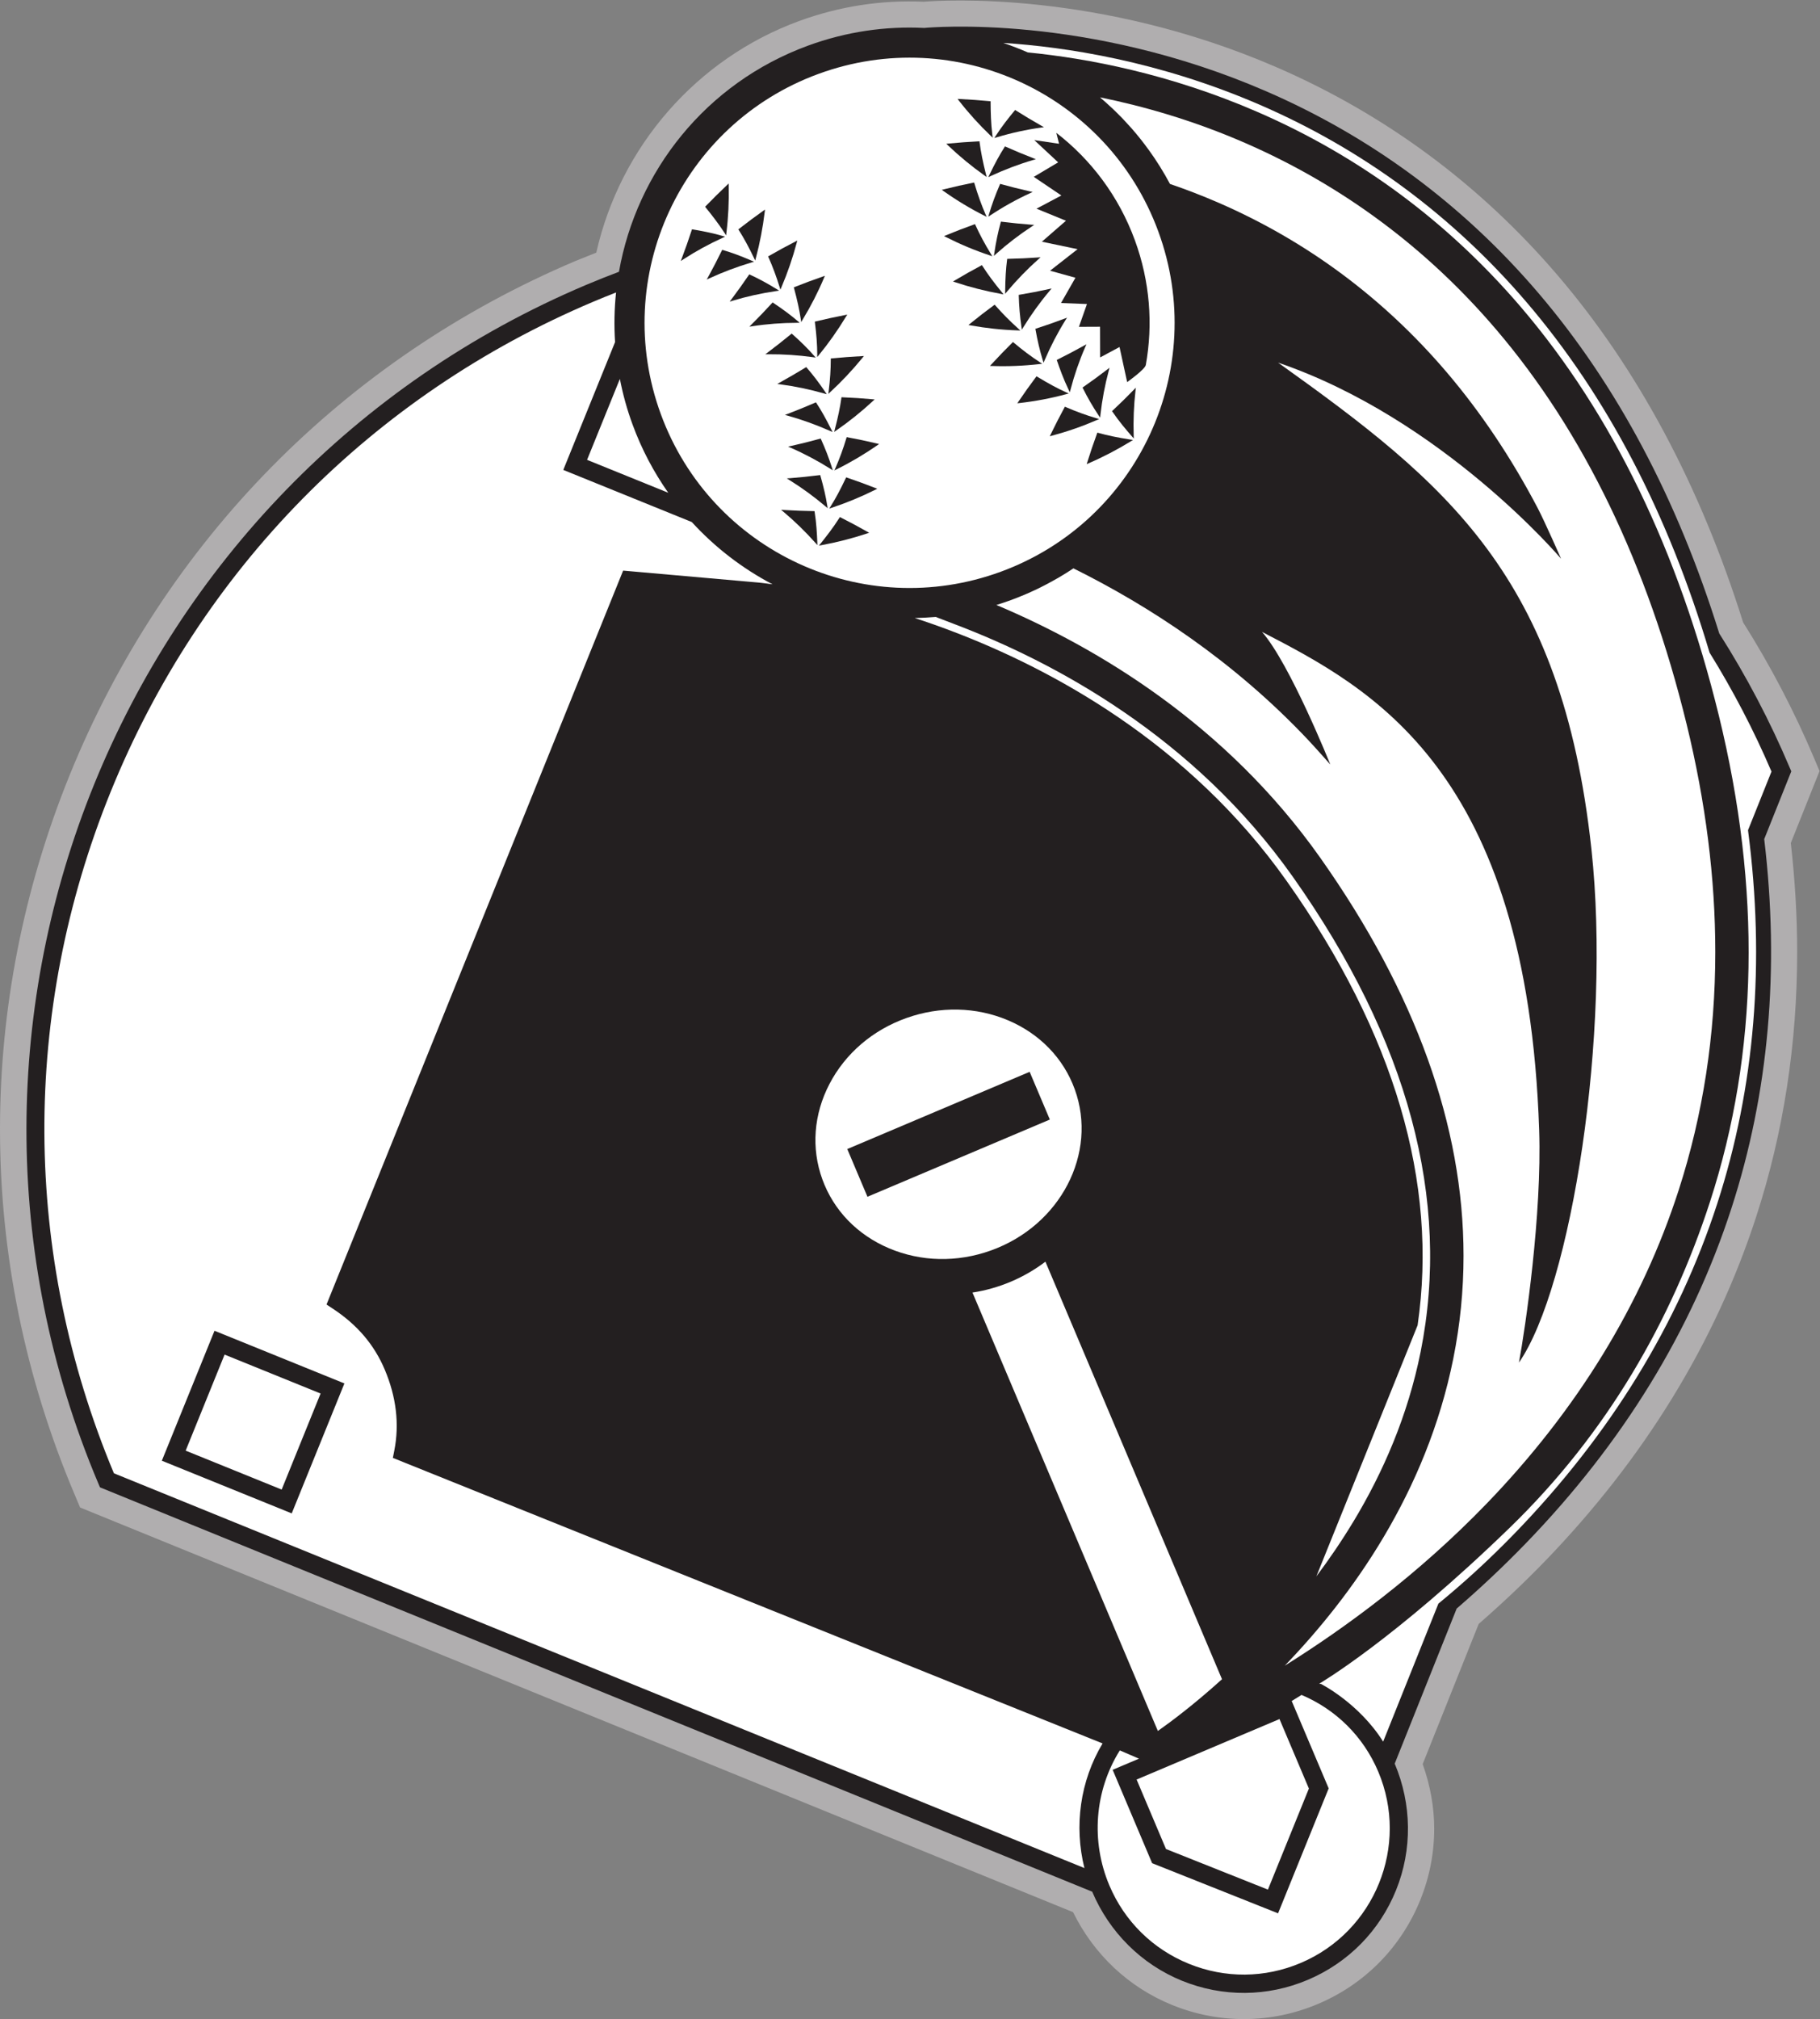 <?xml version="1.0" encoding="UTF-8" standalone="no"?>
<svg
   xmlns:dc="http://purl.org/dc/elements/1.1/"
   xmlns:cc="http://creativecommons.org/ns#"
   xmlns:rdf="http://www.w3.org/1999/02/22-rdf-syntax-ns#"
   xmlns:svg="http://www.w3.org/2000/svg"
   xmlns="http://www.w3.org/2000/svg"
   viewBox="0 0 490.613 544.013"
   height="544.013"
   width="490.613"
   xml:space="preserve"
   id="svg2"
   version="1.1"><rect x="0" y="0" width="490.613" height="544.013" fill="#808080" stroke="none"/><defs
     id="defs6" /><g
     transform="matrix(1.333,0,0,-1.333,0,544.013)"
     id="g10"><g
       transform="scale(0.1)"
       id="g12"><path
         id="path14"
         style="fill:#b0aeaf;fill-opacity:1;fill-rule:nonzero;stroke:none"
         d="m 3679.58,2522.62 -11.4,26.99 c -40.03,94.65 -88.24,186.59 -143.13,273.48 -86.57,275.47 -212.41,511.24 -374.28,700.58 -157.62,184.38 -349.32,326.3 -569.82,421.74 -359.19,155.51 -676.2,135.18 -713.01,132.2 -86.01,3.82 -170.89,-9.3 -252.31,-39.15 -206.99,-75.91 -361.52,-253.71 -409.78,-468.03 -19.76,-7.9 -41.39,-16.54 -41.39,-16.54 C 695.723,3355.59 332.102,2986.16 140.609,2513.79 46.855,2282.46 0,2040.23 0,1798.45 0,1548.11 50.227,1298.23 150.523,1061.25 l 11.442,-27.2 c 0,0 1971.175,-802.929 2008.025,-817.929 42.14,-85.574 112.4,-151.949 200.6,-187.742 95.39,-38.633 200.02,-37.793 294.72,2.234 94.74,40.039 168.17,114.649 206.81,209.934 18.82,46.445 28.22,95.254 28.22,144.168 0,44.062 -8.08,88.066 -23.31,130.664 12.7,31.816 105.33,263.508 113.27,283.32 46.45,40.547 91.28,82.735 133.1,125.891 201.52,208.12 345.63,442.91 428.32,697.97 55.04,169.63 82.64,348.73 82.64,534.71 0,72.26 -4.52,145.64 -12.88,219.88 7.83,19.62 58.1,145.47 58.1,145.47 v 0" /><path
         id="path16"
         style="fill:#231f20;fill-opacity:1;fill-rule:nonzero;stroke:none"
         d="m 3622.45,2522.02 -3,7.04 c -40.31,95.25 -88.1,185.93 -142.65,271.65 -84.42,271.32 -207.14,502.55 -366.2,688.62 -152.34,178.22 -337.61,315.32 -550.64,407.54 -362.17,156.82 -677.17,129.02 -690.39,127.81 l -0.47,-0.05 c -77.77,3.92 -157.56,-7.33 -235.25,-35.83 -206.95,-75.91 -346.39,-254.5 -382.13,-457.01 -22.33,-8.45 -44.51,-17.24 -66.61,-26.58 C 244.457,3107.21 -197.781,2020.06 199.195,1081.8 l 2.989,-7.01 2006.536,-817.321 c -0.09,0.234 -0.18,0.508 0,0 34.62,-81.746 99.55,-146.739 181.76,-180.086 82.23,-33.312 172.53,-32.668 254.23,1.914 81.71,34.621 145.11,98.933 178.4,181.113 33.32,82.266 31.91,174.149 -2.65,255.906 l 125.28,313.399 c 46.67,40.234 93.57,84.094 139.67,131.691 195.83,202.224 335.84,430.154 416,677.464 75.64,233.2 97.73,483.26 66.29,746.22 l 54.75,136.93 v 0" /><path
         id="path18"
         style="fill:#ffffff;fill-opacity:1;fill-rule:nonzero;stroke:none"
         d="M 2229.7,557.148 794.477,1134.3 l 2.945,15 c 10.508,53.34 3.969,108.32 -19.34,163.41 -21.344,50.49 -55.723,90.81 -105.109,123.27 l -12.66,8.32 599.827,1483.46 273.04,-24.09 c 0.43,-0.04 10.74,-1.03 29.01,-3.55 -60.82,31.9 -116.18,74.37 -163.22,125.8 l -259.87,105.35 104.73,258.41 c -2.19,33.69 -1.49,67.23 1.96,100.3 -15.5,-6.07 -30.92,-12.33 -46.29,-18.82 C 752.527,3282.05 405.906,2930.02 223.492,2479.96 42.793,2034.17 45.32,1545.57 230.352,1103.19 L 2192.98,305.215 c -21.21,84.883 -8.83,175.926 36.72,251.933 v 0" /><path
         id="path20"
         style="fill:#ffffff;fill-opacity:1;fill-rule:nonzero;stroke:none"
         d="m 3582.41,2521.55 c -35.92,83.94 -77.92,164.14 -125.24,240.48 -83.39,280.33 -207.4,517.97 -369.56,707.63 -149.35,174.72 -330.88,309.12 -539.65,399.5 -204.66,88.58 -393.43,117.13 -519.18,125.2 16.82,-5.65 33.35,-12.05 49.66,-19.2 121.69,-12 286.49,-43.21 463.5,-119.87 206.61,-89.46 386.37,-222.5 534.19,-395.44 184.04,-215.31 318.64,-493.12 400,-825.73 85.69,-350.41 79.7,-680.54 -17.79,-981.29 C 3380.28,1412.16 3249.98,1184 3052.85,992.938 2817.74,765.066 2667.7,677.852 2667.7,677.852 l 3.64,-0.469 c 0,0 76.66,-38.547 125.75,-116.59 l 111.74,278.961 c 50.56,41.359 102.55,88.625 154.86,142.637 192.61,198.899 330.23,422.899 409,665.769 76.33,235.36 97.07,488.41 62.27,754.91 l 47.45,118.48 v 0" /><path
         id="path22"
         style="fill:#ffffff;fill-opacity:1;fill-rule:nonzero;stroke:none"
         d="m 2662.04,894.883 c 26.2,34.812 51.76,72.324 75.77,112.207 -0.23,-0.41 -0.47,-0.83 -0.7,-1.26 59.89,99.31 109.96,214.14 135.8,342.98 61.57,307.11 -25.22,630 -258.09,959.57 -200.69,284.08 -483,434.77 -684.52,511.15 -12.85,4.91 -25.55,9.77 -38.12,14.63 -14.15,-1.27 -28.22,-1.96 -42.28,-2.25 24.25,-7.94 49.34,-16.71 75.03,-26.48 199.56,-75.63 479.05,-224.8 677.54,-505.79 217.56,-307.89 306.27,-609.48 264.32,-897.24 L 2662.04,894.883 v 0" /><path
         id="path24"
         style="fill:#ffffff;fill-opacity:1;fill-rule:nonzero;stroke:none"
         d="m 2173.41,1879.4 c -22.8,62.75 -70.78,112.3 -135.1,139.49 -64.33,27.19 -137.26,28.79 -205.41,4.48 -68.2,-24.29 -123.37,-71.61 -155.46,-133.17 -32.1,-61.58 -37.23,-130.06 -14.44,-192.8 22.8,-62.78 70.77,-112.35 135.05,-139.49 64.37,-27.23 137.3,-28.82 205.46,-4.48 140.7,50.16 216.94,196.39 169.9,325.97 v 0" /><path
         id="path26"
         style="fill:#231f20;fill-opacity:1;fill-rule:nonzero;stroke:none"
         d="M 433.793,1391.28 327.285,1128.6 589.961,1022.14 696.477,1284.81 433.793,1391.28 v 0" /><path
         id="path28"
         style="fill:#ffffff;fill-opacity:1;fill-rule:nonzero;stroke:none"
         d="m 454.164,1343.11 -78.715,-194.15 194.145,-78.67 78.711,194.15 -194.141,78.67 v 0" /><path
         id="path30"
         style="fill:#231f20;fill-opacity:1;fill-rule:nonzero;stroke:none"
         d="m 2082.22,1914.67 -368.81,-156.08 40.82,-96.45 368.82,156.06 -40.83,96.47 v 0" /><path
         id="path32"
         style="fill:#ffffff;fill-opacity:1;fill-rule:nonzero;stroke:none"
         d="m 2587.48,606.426 -288.97,-122.246 59.42,-140.43 206.15,-82.078 82.86,204.285 -59.46,140.469 v 0" /><path
         id="path34"
         style="fill:#ffffff;fill-opacity:1;fill-rule:nonzero;stroke:none"
         d="m 2114.12,1530.92 c -21.25,-16.13 -44.66,-29.73 -69.88,-40.42 -25.22,-10.65 -51.24,-17.98 -77.64,-22 l 374.92,-886.129 c 26.35,18.547 73.54,53.762 129.69,104.59 l -357.09,843.959 v 0" /><path
         id="path36"
         style="fill:#ffffff;fill-opacity:1;fill-rule:nonzero;stroke:none"
         d="m 2632.05,655.195 c -6.68,-4.211 -13.31,-8.273 -19.9,-12.285 l 74.79,-176.633 -102.35,-252.539 -254.69,101.367 -79.83,188.731 53.25,22.519 -38.77,16.719 c -51.11,-81.746 -58.87,-183.672 -21.12,-272.898 30.69,-72.598 87.88,-128.887 160.98,-158.504 73.07,-29.66 153.27,-29.016 225.9,1.734 149.88,63.379 220.26,236.965 156.83,386.836 -30.14,71.242 -85.81,125.617 -155.09,154.953 v 0" /><path
         id="path38"
         style="fill:#ffffff;fill-opacity:1;fill-rule:nonzero;stroke:none"
         d="m 3410.6,2618.1 c -78.62,321.44 -207.98,589.35 -384.42,796.35 -140.66,165.04 -311.68,292.1 -508.2,377.68 -104,45.32 -204.39,74.09 -293.52,92.26 1.41,-1.21 2.77,-2.42 4.17,-3.64 2.56,-2.2 5.13,-4.44 7.66,-6.68 4.57,-4.07 9.1,-8.22 13.55,-12.43 1.91,-1.76 3.77,-3.59 5.64,-5.41 4.63,-4.49 9.16,-9.02 13.64,-13.65 1.64,-1.72 3.27,-3.45 4.9,-5.23 4.63,-4.9 9.16,-9.85 13.65,-14.9 0.75,-0.88 1.49,-1.68 2.24,-2.57 5.56,-6.35 10.98,-12.89 16.3,-19.57 0.28,-0.33 0.57,-0.7 0.84,-1.03 5.29,-6.68 10.42,-13.49 15.42,-20.41 0.14,-0.14 0.28,-0.32 0.42,-0.47 15.79,-21.81 30.22,-44.85 43.13,-69.09 32.46,-11.07 65.57,-23.78 99.17,-38.4 177.99,-77.5 332.88,-192.65 460.42,-342.23 69.14,-81.14 130.56,-172.84 184.01,-274.54 14.01,-26.72 47.36,-102.45 47.36,-102.45 0,0 -239.32,282.72 -572.39,396.47 341.19,-243.71 573.66,-430.89 633.63,-982.93 40.6,-373.66 -40.63,-885.43 -146.5,-1038.24 13.14,71.15 46.59,299.12 40.89,469.58 -24.39,731.1 -341.16,893.56 -560.48,1007.32 56.85,-64.99 138.08,-268.05 138.08,-268.05 0,0 -30.7,34.75 -46.39,51.33 -150.41,158.97 -320.27,269.36 -473.08,345.13 -0.05,-0.05 -0.09,-0.05 -0.14,-0.09 -8.69,-5.8 -17.56,-11.35 -26.62,-16.73 -2.16,-1.26 -4.3,-2.51 -6.45,-3.73 -5.79,-3.36 -11.68,-6.59 -17.61,-9.77 -4.44,-2.37 -8.92,-4.71 -13.46,-6.96 -3.03,-1.54 -6.07,-3.03 -9.16,-4.53 -7.09,-3.36 -14.29,-6.68 -21.53,-9.8 -1.91,-0.8 -3.79,-1.59 -5.7,-2.39 -8.26,-3.46 -16.63,-6.82 -25.13,-9.94 -8.97,-3.28 -18.04,-6.31 -27.1,-9.16 -0.93,-0.29 -1.86,-0.61 -2.8,-0.94 v 0 c 204.05,-86.1 464.12,-240.86 654.89,-510.96 192.75,-272.77 289.73,-542.5 289.73,-804.53 0,-69.88 -6.92,-139.22 -20.74,-207.87 -54.56,-271.33 -205.82,-480.603 -340.83,-620.603 122.44,76.414 270.01,184.512 407.96,327.263 183.26,189.73 313.97,402.84 388.52,633.47 49.43,152.89 74.19,313.96 74.19,481.9 0,148.66 -19.4,302.66 -58.16,461.17 v 0" /><path
         id="path40"
         style="fill:#ffffff;fill-opacity:1;fill-rule:nonzero;stroke:none"
         d="m 1279.2,3223.05 c -11.22,30.47 -19.68,61.29 -25.65,92.17 l -66.34,-163.59 164.16,-66.52 c -29.3,41.72 -53.82,87.82 -72.17,137.94 v 0" /><path
         id="path42"
         style="fill:#ffffff;fill-opacity:1;fill-rule:nonzero;stroke:none"
         d="m 2342.46,3613.13 c -101.92,277.85 -409.82,420.47 -687.63,318.5 -277.82,-101.94 -420.39,-409.79 -318.46,-687.65 101.88,-277.76 409.74,-420.39 687.59,-318.45 277.82,101.93 420.43,409.78 318.5,687.6 v 0" /><path
         id="path44"
         style="fill:#231f20;fill-opacity:1;fill-rule:nonzero;stroke:none"
         d="m 1700.09,3035.17 -1.63,0.79 -0.98,-1.58 c -12.62,-19.91 -26.91,-38.13 -37.89,-51.81 l -3.5,-4.3 5.46,0.99 c 30.79,5.65 61.66,13.54 91.8,23.53 l 4.34,1.45 -4.02,2.25 c -17.28,9.81 -35.36,19.47 -53.58,28.68 v 0" /><path
         id="path46"
         style="fill:#231f20;fill-opacity:1;fill-rule:nonzero;stroke:none"
         d="m 1712.85,3115.7 -1.68,0.57 -0.8,-1.68 c -11.17,-23.5 -20.51,-40.98 -30.37,-56.58 l -3.07,-4.86 5.41,1.78 c 29.48,9.76 59,21.91 87.59,36.2 l 4.11,2.05 -4.25,1.7 c -18.74,7.33 -37.89,14.33 -56.94,20.82 v 0" /><path
         id="path48"
         style="fill:#231f20;fill-opacity:1;fill-rule:nonzero;stroke:none"
         d="m 1714.02,3197.22 -1.83,0.33 -0.51,-1.77 c -6.35,-21.21 -13.79,-41.54 -22.05,-60.36 l -2.24,-5.13 5,2.47 c 28.17,13.96 55.59,30.22 81.65,48.26 l 3.74,2.61 -4.44,1.07 c -20.51,4.82 -39.94,8.97 -59.32,12.52 v 0" /><path
         id="path50"
         style="fill:#231f20;fill-opacity:1;fill-rule:nonzero;stroke:none"
         d="m 1701.72,3278.18 -0.27,-1.82 c -2.57,-18.46 -6.73,-38.4 -13.13,-62.88 l -1.36,-5.37 4.53,3.17 c 25.89,17.95 50.74,37.89 73.87,59.34 l 3.4,3.07 -4.58,0.43 c -19.1,1.77 -39.52,3.12 -60.63,3.97 l -1.83,0.09 v 0" /><path
         id="path52"
         style="fill:#231f20;fill-opacity:1;fill-rule:nonzero;stroke:none"
         d="m 1680,3356.47 0.05,-1.82 c 0,-20.13 -1.4,-41.06 -4.25,-64.14 l -0.65,-5.51 4.06,3.83 c 22.51,20.7 44.38,43.96 64.93,69.05 l 2.95,3.59 -4.63,-0.23 c -20.23,-1.08 -40.59,-2.57 -60.54,-4.58 l -1.92,-0.19 v 0" /><path
         id="path54"
         style="fill:#231f20;fill-opacity:1;fill-rule:nonzero;stroke:none"
         d="m 1647.77,3430.98 0.23,-1.77 c 3.14,-24.58 4.58,-44.94 4.68,-64.09 v -5.66 l 3.59,4.35 c 19.49,23.73 37.89,49.8 54.66,77.46 l 2.43,3.96 -4.53,-0.93 c -19.81,-3.83 -39.75,-8.13 -59.28,-12.85 l -1.78,-0.47 v 0" /><path
         id="path56"
         style="fill:#231f20;fill-opacity:1;fill-rule:nonzero;stroke:none"
         d="m 1605.35,3500.36 0.43,-1.78 c 6.54,-24.34 10.88,-44.29 13.64,-62.83 l 0.79,-5.65 2.94,4.9 c 16.3,26.72 30.83,55.08 43.22,84.37 l 1.77,4.2 -4.35,-1.49 c -19.29,-6.63 -38.4,-13.74 -56.76,-21.08 l -1.68,-0.64 v 0" /><path
         id="path58"
         style="fill:#231f20;fill-opacity:1;fill-rule:nonzero;stroke:none"
         d="m 1576.53,3500.96 1.64,-5.33 2.19,5.14 c 12.29,28.92 22.7,59.05 30.79,89.66 l 1.17,4.43 -4.07,-2.11 c -17.61,-9.01 -35.54,-18.72 -53.3,-29 l -1.64,-0.89 0.75,-1.69 c 8.41,-18.82 15.98,-39.04 22.47,-60.21 v 0" /><path
         id="path60"
         style="fill:#231f20;fill-opacity:1;fill-rule:nonzero;stroke:none"
         d="m 1524.86,3559.45 2.39,-4.95 1.4,5.38 c 7.99,29.93 14.01,61.28 17.84,93.09 l 0.52,4.53 -3.74,-2.61 c -16.54,-11.78 -32.93,-23.96 -48.72,-36.3 l -1.45,-1.17 1.03,-1.54 c 10.08,-15.83 19.85,-33.78 30.73,-56.43 v 0" /><path
         id="path62"
         style="fill:#231f20;fill-opacity:1;fill-rule:nonzero;stroke:none"
         d="m 1465.36,3610.09 3.03,-4.81 0.65,5.6 c 3.78,30.79 5.32,62.69 4.62,94.69 l -0.09,4.63 -3.36,-3.18 c -14.67,-13.88 -29.15,-28.17 -43.07,-42.56 l -1.22,-1.35 1.13,-1.36 c 11.2,-13.78 25.68,-32.09 38.31,-51.66 v 0" /><path
         id="path64"
         style="fill:#231f20;fill-opacity:1;fill-rule:nonzero;stroke:none"
         d="m 1647.45,3046.23 -0.29,1.7 -1.68,0.04 c -20.13,0.33 -40.27,1.07 -59.7,2.29 l -6.21,0.42 4.77,-4.02 c 22.75,-19.11 44.56,-40.31 64.87,-63.11 l 3.84,-4.25 -0.23,5.7 c -0.75,18.12 -1.96,39.57 -5.37,61.23 v 0" /><path
         id="path66"
         style="fill:#231f20;fill-opacity:1;fill-rule:nonzero;stroke:none"
         d="m 1669.54,3057.5 4.21,-3.6 -0.89,5.42 c -2.72,17.66 -6.96,36.16 -13.69,59.88 l -0.47,1.69 -1.72,-0.23 c -19.81,-2.48 -39.85,-4.58 -59.61,-6.12 l -6.22,-0.47 5.28,-3.27 c 25.37,-15.74 49.99,-33.73 73.11,-53.3 v 0" /><path
         id="path68"
         style="fill:#231f20;fill-opacity:1;fill-rule:nonzero;stroke:none"
         d="m 1684.07,3130.51 -1.63,5.33 c -5.98,18.96 -13.42,38.26 -22.1,57.32 l -0.71,1.54 -1.68,-0.47 c -18.54,-5.13 -38.11,-9.99 -58.11,-14.48 l -6.11,-1.35 5.74,-2.52 c 27.14,-11.82 54.01,-26.13 79.92,-42.38 l 4.68,-2.99 v 0" /><path
         id="path70"
         style="fill:#231f20;fill-opacity:1;fill-rule:nonzero;stroke:none"
         d="m 1683.7,3207.83 -2.57,5.09 c -11.08,22.23 -20.42,38.77 -30.14,53.54 l -0.93,1.45 -1.54,-0.71 c -19.25,-8.31 -37.37,-15.69 -55.41,-22.56 l -5.79,-2.15 5.98,-1.68 c 28.5,-7.94 57.18,-18.27 85.21,-30.69 l 5.19,-2.29 v 0" /><path
         id="path72"
         style="fill:#231f20;fill-opacity:1;fill-rule:nonzero;stroke:none"
         d="m 1671.97,3284.3 -3.18,4.63 c -12.61,18.63 -24.85,34.66 -37.27,48.86 l -1.17,1.31 -1.5,-0.94 c -16.91,-10.37 -34.28,-20.51 -51.62,-30.08 l -5.42,-2.99 6.12,-0.84 c 30.04,-3.98 59.89,-10.24 88.62,-18.46 l 5.42,-1.49 v 0" /><path
         id="path74"
         style="fill:#231f20;fill-opacity:1;fill-rule:nonzero;stroke:none"
         d="m 1649.55,3358.34 -3.65,4.16 c -12,13.73 -26.3,27.89 -43.58,43.21 l -1.35,1.17 -1.31,-1.12 c -15.37,-12.67 -31.21,-25.13 -47.05,-37.01 l -4.99,-3.73 6.21,0.05 c 30.18,0.23 60.54,-1.78 90.3,-5.94 l 5.42,-0.79 v 0" /><path
         id="path76"
         style="fill:#231f20;fill-opacity:1;fill-rule:nonzero;stroke:none"
         d="m 1617.27,3428.6 -4.16,3.6 c -13.73,11.73 -29.39,23.4 -49.23,36.67 l -1.46,0.98 -1.17,-1.31 c -13.31,-14.58 -27.27,-29.15 -41.48,-43.3 l -4.39,-4.44 6.17,0.93 c 29.24,4.54 59.65,6.82 90.2,6.87 h 5.52 v 0" /><path
         id="path78"
         style="fill:#231f20;fill-opacity:1;fill-rule:nonzero;stroke:none"
         d="m 1575.55,3493.67 -4.77,2.95 c -18.21,11.3 -36.39,21.11 -54,29.24 l -1.58,0.7 -0.94,-1.4 c -11.26,-16.53 -22.98,-32.98 -34.85,-48.68 l -3.73,-5.05 5.93,1.83 c 28.35,8.6 58.11,15.18 88.38,19.57 l 5.56,0.84 v 0" /><path
         id="path80"
         style="fill:#231f20;fill-opacity:1;fill-rule:nonzero;stroke:none"
         d="m 1524.96,3552.16 -5.19,2.2 c -22.74,9.76 -40.5,16.3 -57.69,21.29 l -1.59,0.48 -0.79,-1.54 c -8.74,-17.85 -17.99,-35.74 -27.52,-53.07 l -2.98,-5.47 5.65,2.62 c 27.18,12.56 55.68,23.26 84.69,31.86 l 5.42,1.63 v 0" /><path
         id="path82"
         style="fill:#231f20;fill-opacity:1;fill-rule:nonzero;stroke:none"
         d="m 1466.33,3602.71 -5.28,1.54 c -21.49,6.26 -43.34,10.32 -59.93,13.13 l -1.78,0.28 -0.51,-1.68 c -6.17,-18.97 -12.89,-38.03 -19.9,-56.58 l -2.2,-5.84 5.18,3.37 c 25.09,16.35 51.81,30.92 79.42,43.49 l 5,2.29 v 0" /><path
         id="path84"
         style="fill:#231f20;fill-opacity:1;fill-rule:nonzero;stroke:none"
         d="m 2296.96,3297.56 -4.15,-4.34 c -13.45,-13.88 -27.42,-27.6 -42.74,-41.9 l -1.27,-1.16 0.99,-1.46 c 12.98,-19.06 27.79,-36.57 39.28,-49.66 l 3.78,-4.29 -0.23,5.7 c -0.98,30.93 0.28,61.57 3.69,91.14 l 0.65,5.97 v 0" /><path
         id="path86"
         style="fill:#231f20;fill-opacity:1;fill-rule:nonzero;stroke:none"
         d="m 2189.15,3297.8 0.79,-1.55 c 9.25,-18.68 19.95,-37.09 31.72,-54.79 l 3.13,-4.62 0.56,5.55 c 3.36,30.18 9.01,60.32 16.87,89.56 l 1.54,5.8 -4.77,-3.61 c -15.69,-12.1 -32,-23.96 -48.39,-35.35 l -1.45,-0.99 v 0" /><path
         id="path88"
         style="fill:#231f20;fill-opacity:1;fill-rule:nonzero;stroke:none"
         d="m 2137.06,3353.63 0.57,-1.73 c 5.04,-14.86 12.98,-37.05 23.44,-58.68 l 2.43,-4.95 1.4,5.32 c 7.67,29.39 17.66,58.4 29.76,86.14 l 2.43,5.52 -5.27,-2.9 c -17.34,-9.67 -35.24,-19.06 -53.17,-27.98 l -1.59,-0.74 v 0" /><path
         id="path90"
         style="fill:#231f20;fill-opacity:1;fill-rule:nonzero;stroke:none"
         d="m 2093.8,3416.55 0.33,-1.78 c 3.79,-21.72 8.69,-42.41 14.53,-61.52 l 1.68,-5.32 2.2,5.13 c 12.23,28.59 26.39,55.78 42.04,80.87 l 3.22,5.08 -5.65,-2.15 c -19.67,-7.37 -38.72,-14.05 -56.61,-19.8 l -1.74,-0.51 v 0" /><path
         id="path92"
         style="fill:#231f20;fill-opacity:1;fill-rule:nonzero;stroke:none"
         d="m 2060.17,3485.13 0.04,-1.78 c 0.47,-20.04 2.24,-41.3 5.43,-63.06 l 0.79,-5.56 2.93,4.81 c 16.4,26.53 34.39,51.44 53.45,73.9 l 3.88,4.62 -5.84,-1.3 c -19.9,-4.35 -39.71,-8.17 -58.91,-11.35 l -1.77,-0.28 v 0" /><path
         id="path94"
         style="fill:#231f20;fill-opacity:1;fill-rule:nonzero;stroke:none"
         d="m 2099.88,3557.11 4.48,3.98 -6.03,-0.43 c -19.1,-1.4 -38.72,-2.24 -59.78,-2.75 l -1.74,-0.05 -0.24,-1.77 c -2.38,-18.37 -3.59,-38.5 -3.83,-63.16 l -0.08,-5.7 3.68,4.39 c 20.05,23.83 41.39,45.83 63.54,65.49 v 0" /><path
         id="path96"
         style="fill:#231f20;fill-opacity:1;fill-rule:nonzero;stroke:none"
         d="m 2086.43,3623.22 5.03,3.31 -6.02,0.42 c -19.71,1.5 -39.8,3.51 -59.61,5.98 l -1.72,0.23 -0.47,-1.73 c -5.38,-19.34 -9.68,-40.16 -12.85,-61.89 l -0.84,-5.61 4.2,3.79 c 22.75,20.37 47.05,39 72.28,55.5 v 0" /><path
         id="path98"
         style="fill:#231f20;fill-opacity:1;fill-rule:nonzero;stroke:none"
         d="m 2003.27,3646.2 c 25.55,16.96 52.37,31.85 79.6,44.33 l 5.51,2.52 -5.88,1.31 c -20.32,4.58 -39.89,9.48 -58.2,14.62 l -1.73,0.51 -0.71,-1.63 c -9.29,-21.53 -16.34,-40.92 -21.72,-59.42 l -1.53,-5.28 4.66,3.04 v 0" /><path
         id="path100"
         style="fill:#231f20;fill-opacity:1;fill-rule:nonzero;stroke:none"
         d="m 2089.08,3757.66 5.76,1.68 -5.62,2.15 c -18.35,7.15 -36.43,14.62 -55.26,22.99 l -1.58,0.69 -0.98,-1.44 c -9.87,-15.43 -19.25,-32.52 -30.33,-55.55 l -2.46,-5.13 5.22,2.42 c 27.74,12.85 56.44,23.73 85.25,32.19 v 0" /><path
         id="path102"
         style="fill:#231f20;fill-opacity:1;fill-rule:nonzero;stroke:none"
         d="m 2105.21,3823.2 5.92,0.84 -5.23,2.94 c -17.29,9.82 -34.66,20.18 -51.58,30.88 l -1.49,0.94 -1.12,-1.36 c -11.91,-14.43 -25.73,-31.71 -37.88,-50.68 l -2.99,-4.63 5.32,1.58 c 29.39,8.84 59.33,15.38 89.05,19.49 v 0" /><path
         id="path104"
         style="fill:#231f20;fill-opacity:1;fill-rule:nonzero;stroke:none"
         d="m 2221.02,3206.15 -1.83,0.51 -0.71,-1.77 c -7.24,-19.77 -13.82,-39.15 -19.57,-57.66 l -1.31,-4.24 4.07,1.78 c 29.24,12.61 57.73,27.5 84.83,44.14 l 4.72,2.85 -5.47,0.88 c -26.3,4.16 -46.29,8.32 -64.73,13.51 v 0" /><path
         id="path106"
         style="fill:#231f20;fill-opacity:1;fill-rule:nonzero;stroke:none"
         d="m 2222.83,3234.08 -5.42,1.59 c -21.02,6.21 -41.9,13.83 -62.18,22.65 l -1.72,0.8 -0.89,-1.69 c -9.58,-17.65 -18.92,-35.82 -27.76,-54.13 l -1.91,-4.02 4.26,1.17 c 31.48,8.45 61.84,19.01 90.44,31.43 l 5.18,2.2 v 0" /><path
         id="path108"
         style="fill:#231f20;fill-opacity:1;fill-rule:nonzero;stroke:none"
         d="m 2161.21,3285.79 -5.23,2.34 c -17.51,7.89 -35.5,17.61 -58.29,31.44 l -1.55,0.98 -1.17,-1.54 c -12.05,-16.03 -23.92,-32.65 -35.22,-49.38 l -2.48,-3.69 4.44,0.52 c 32.37,3.68 64.05,9.71 93.99,17.84 l 5.51,1.49 v 0" /><path
         id="path110"
         style="fill:#231f20;fill-opacity:1;fill-rule:nonzero;stroke:none"
         d="m 2107.68,3345.87 -4.77,3.09 c -17.56,11.39 -34.89,24.38 -52.97,39.66 l -1.44,1.21 -1.31,-1.31 c -13.64,-13.41 -27.42,-27.7 -42.19,-43.72 l -2.99,-3.32 4.44,-0.14 c 31.68,-1.08 63.85,0.23 95.62,3.87 l 5.61,0.66 v 0" /><path
         id="path112"
         style="fill:#231f20;fill-opacity:1;fill-rule:nonzero;stroke:none"
         d="m 2063.48,3413.09 -4.19,3.74 c -16.87,15.18 -32.52,30.97 -46.58,47.04 l -1.22,1.4 -1.54,-1.12 c -16.21,-11.86 -31.9,-24.01 -48.06,-37.18 l -3.46,-2.81 4.38,-0.75 c 30.98,-5.6 62.98,-9.06 95.02,-10.13 l 5.65,-0.19 v 0" /><path
         id="path114"
         style="fill:#231f20;fill-opacity:1;fill-rule:nonzero;stroke:none"
         d="m 2029.52,3486.05 -3.5,4.36 c -16.16,19.66 -28.68,36.57 -39.28,53.2 l -1.03,1.59 -1.65,-0.88 c -18.86,-10.05 -36.7,-20.09 -53.01,-29.91 l -3.83,-2.28 4.21,-1.41 c 30.03,-9.99 61.19,-17.93 92.68,-23.63 l 5.41,-1.04 v 0" /><path
         id="path116"
         style="fill:#231f20;fill-opacity:1;fill-rule:nonzero;stroke:none"
         d="m 2006.68,3563.23 -2.89,4.77 c -11.93,19.29 -22.48,38.96 -31.31,58.39 l -0.74,1.73 -1.78,-0.66 c -18.91,-6.77 -38.03,-14.1 -56.81,-21.86 l -4.11,-1.68 3.98,-2.01 c 28.91,-14.62 58.62,-27.05 88.34,-36.9 l 5.32,-1.78 v 0" /><path
         id="path118"
         style="fill:#231f20;fill-opacity:1;fill-rule:nonzero;stroke:none"
         d="m 1995.28,3642.84 -2.33,5.23 c -7.95,18.17 -15.33,38.54 -22.42,62.31 l -0.52,1.78 -1.83,-0.37 c -18.86,-3.7 -38.3,-8.08 -59.27,-13.32 l -4.35,-1.07 3.64,-2.57 c 26.31,-18.64 53.87,-35.28 81.99,-49.47 l 5.09,-2.52 v 0" /><path
         id="path120"
         style="fill:#231f20;fill-opacity:1;fill-rule:nonzero;stroke:none"
         d="m 1990.75,3726.55 4.53,-3.18 -1.4,5.33 c -6.35,25.18 -10.46,45.82 -12.9,64.98 l -0.18,1.82 -1.91,-0.09 c -20.61,-0.99 -41.02,-2.53 -60.74,-4.45 l -4.43,-0.46 3.17,-3.08 c 23.36,-22.2 48.17,-42.65 73.86,-60.87 v 0" /><path
         id="path122"
         style="fill:#231f20;fill-opacity:1;fill-rule:nonzero;stroke:none"
         d="m 2003.37,3806.71 4.15,-3.92 -0.7,5.65 c -2.94,23.26 -3.45,46.52 -3.55,66.19 v 1.82 l -1.82,0.19 c -19.95,1.91 -40.32,3.36 -60.54,4.34 l -4.45,0.19 2.72,-3.5 c 19.8,-25.37 41.43,-49.23 64.19,-70.96 v 0" /><path
         id="path124"
         style="fill:#231f20;fill-opacity:1;fill-rule:nonzero;stroke:none"
         d="m 2294.96,3595.7 c -32.7,89.13 -88.81,162.89 -158.79,216.9 l 5.52,-22.05 -50.09,7.38 48.26,-44.99 -49.27,-29.29 55.77,-37.65 -50.31,-26.68 59.6,-24.38 -48.72,-42.37 72.22,-15.09 -55.63,-43.54 51.28,-14.24 -29.15,-51.06 52.46,-2.06 -16.25,-46.11 42.75,0.19 0.18,-61.99 39.19,21.02 15.42,-70.91 c 0,0 36.12,25.5 37.75,34.7 14.71,81.85 8.5,168.56 -22.19,252.22 v 0" /></g></g></svg>
